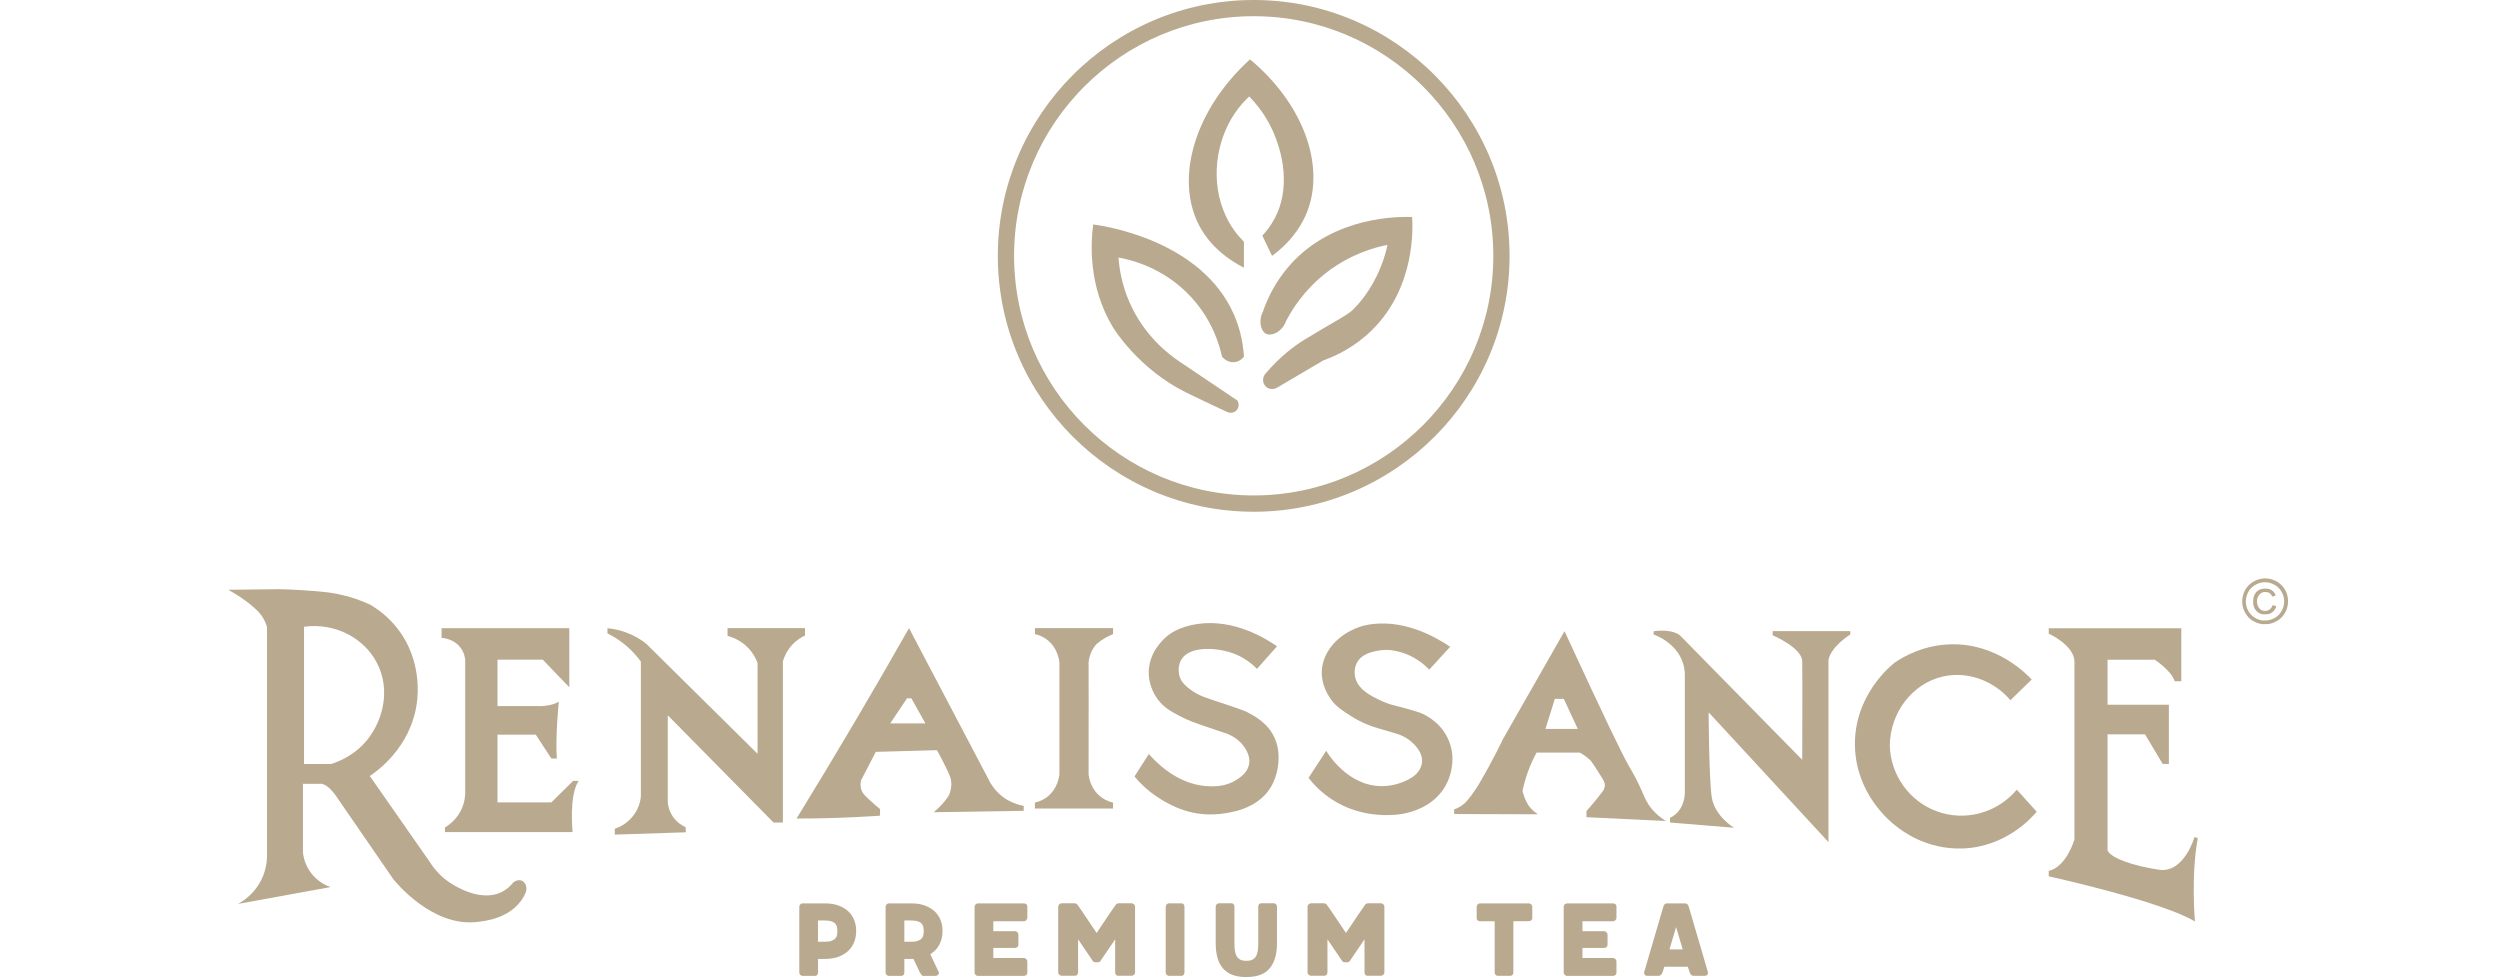 <?xml version="1.0" encoding="UTF-8"?>
<svg id="Calque_1" xmlns="http://www.w3.org/2000/svg" version="1.1" viewBox="0 0 460 180">
  <!-- Generator: Adobe Illustrator 29.8.1, SVG Export Plug-In . SVG Version: 2.1.1 Build 2)  -->
  <defs>
    <style>
      .st0 {
        stroke: #ffed00;
        stroke-miterlimit: 10;
      }

      .st0, .st1 {
        fill: #b8a98f;
      }
    </style>
  </defs>
  <g>
    <path class="st1" d="M230.68,94.16c-25.96,0-47.08-21.12-47.08-47.08S204.72,0,230.68,0s47.08,21.12,47.08,47.08-21.12,47.08-47.08,47.08ZM230.68,2.98c-24.31,0-44.09,19.78-44.09,44.09s19.78,44.09,44.09,44.09,44.09-19.78,44.09-44.09S254.99,2.98,230.68,2.98Z"/>
    <path class="st1" d="M232.39,57.3c.86-2.47,2.35-5.62,5.03-8.61,8.09-9.02,20.15-8.84,22.41-8.76.13,2.07.59,12.93-7.39,20.81-3.12,3.08-6.51,4.7-8.92,5.56-2.85,1.68-5.69,3.35-8.54,5.03-.71.42-1.6.3-2.13-.27-.6-.63-.6-1.68.04-2.36,2.76-3.23,5.4-5.14,7.28-6.29,5.06-3.09,7.73-4.39,8.76-5.41,3.36-3.31,4.91-7.29,5.33-8.41.53-1.4.85-2.63,1.04-3.53-2.32.45-6.65,1.62-11.02,4.93-4.26,3.23-6.54,6.96-7.62,9.04-.76,2.09-2.73,2.87-3.71,2.39-.92-.46-1.48-2.3-.56-4.12Z"/>
    <path class="st0" d="M233.72,69.86"/>
    <path class="st1" d="M224.85,65.61c.04.06.91,1.17,2.29,1.03,1.06-.11,1.66-.9,1.75-1.03-.21-3.2-.98-5.75-1.83-7.7-5.95-13.66-23.73-16.32-25.91-16.61-.42,3.17-1.02,11.28,3.69,19.02,0,0,4.6,7.55,13.39,11.89.21.1,2.22,1.09,4.88,2.34,1.18.56,2.15,1,2.73,1.27.58.26,1.25.13,1.68-.32.45-.48.52-1.23.15-1.81-3.55-2.39-7.11-4.78-10.66-7.17-2.14-1.44-6.5-4.82-9.15-10.82-1.43-3.23-1.9-6.19-2.06-8.31,2.1.37,8.33,1.77,13.41,7.32,3.84,4.19,5.16,8.71,5.64,10.9Z"/>
    <path class="st1" d="M228.88,44.5v4.76c-5.18-2.66-7.37-6.09-8.28-7.86-4.4-8.55-.88-21.11,9.4-30.48,9.72,8.09,13.86,19.36,10.54,27.98-.73,1.89-2.39,5.16-6.48,8.18-.6-1.24-1.19-2.48-1.79-3.72.66-.7,1.54-1.77,2.31-3.24,3.51-6.73.42-14.12-.17-15.54-.7-1.67-2.02-4.23-4.55-6.83-.69.64-1.73,1.7-2.73,3.2-3.43,5.13-4.49,12.56-1.58,18.8.92,1.97,2.13,3.53,3.34,4.75Z"/>
  </g>
  <g>
    <path class="st1" d="M96.01,162.05c-.49-.21-1.12-.06-1.6.35-.39.5-1.02,1.16-1.94,1.65-4.1,2.2-9.33-1.37-9.91-1.78-.95-.66-2.38-1.86-3.62-3.87-3.64-5.21-7.27-10.41-10.9-15.62,1.01-.66,7.58-5.1,8.67-13.53.19-1.38.84-7.65-3.32-13.27-1.84-2.49-3.98-3.96-5.35-4.76-1.87-.85-3.47-1.34-4.61-1.62-2.44-.63-4.41-.77-7.55-.99-1.96-.14-3.58-.18-4.68-.2-3.07.04-6.15.08-9.22.11,1.65.89,2.94,1.8,3.85,2.51,1.61,1.27,2.2,2.03,2.59,2.7.37.64.59,1.22.71,1.64v42.27c-.02.94-.2,2.56-1.07,4.29-1.31,2.62-3.4,3.92-4.27,4.39,5.68-1.03,11.35-2.07,17.03-3.1-.64-.22-2.17-.84-3.43-2.39-1.31-1.61-1.58-3.3-1.65-3.96v-12.65h3.1s1.27-.41,3.3,2.69l10.21,14.83c.56.7,7.19,8.79,15.35,7.91,1.58-.17,5.75-.65,8.12-3.84.4-.54.66-1.03.82-1.38.5-1,.1-2.08-.63-2.39ZM60.92,140.57h-4.98v-25.25c5.62-.77,11.05,1.99,13.47,6.76,2.48,4.89,1,10.32-1.58,13.72-2.38,3.15-5.56,4.35-6.91,4.78Z"/>
    <path class="st1" d="M105.37,153.1h-23.5v-.84c.67-.41,2.29-1.52,3.16-3.62.44-1.06.56-2.03.57-2.7v-24.54c-.05-.47-.21-1.37-.88-2.24-1.23-1.62-3.15-1.77-3.47-1.79v-1.78h23.5v10.87l-4.88-5.08h-8.33v8.54h7.42s2.23.15,3.86-.81c0,0-.66,6.5-.36,10.46h-1.01l-2.86-4.39h-7.05v12.46h9.91l4.01-3.96h1.02c-1.83,2.64-1.12,9.43-1.12,9.43Z"/>
    <path class="st1" d="M117.92,121.7v24.84c-.06.64-.3,2.08-1.35,3.49-1.24,1.65-2.85,2.26-3.45,2.46v1.08c4.36-.14,8.71-.29,13.07-.43-.01-.32-.03-.64-.04-.95-.46-.2-1.49-.72-2.3-1.87-.74-1.05-.92-2.09-.98-2.59v-16.12l19.47,19.74h1.71v-29.65c.19-.66.64-1.89,1.71-3.05.86-.93,1.78-1.44,2.36-1.71v-1.36h-14.25v1.4c.85.24,2.85.93,4.34,2.86.6.78.96,1.55,1.18,2.17v16.69l-20.5-20.27c-.65-.51-1.49-1.07-2.51-1.56-1.8-.86-3.45-1.17-4.61-1.28v.94c1.48.75,3.29,1.91,4.95,3.73.45.49.84.97,1.18,1.45Z"/>
    <path class="st1" d="M185.56,147.31c-1.84-1.03-2.85-2.46-3.31-3.23l-14.99-28.5c-3.11,5.48-6.31,11.01-9.59,16.58-3.7,6.28-7.4,12.43-11.1,18.45,1.83,0,3.68-.02,5.58-.07,3.36-.08,6.61-.24,9.75-.45.01-.4.02-.8.04-1.2-.82-.68-1.49-1.28-1.98-1.74-.96-.88-1.22-1.21-1.4-1.65-.3-.74-.23-1.46-.14-1.89.91-1.76,1.82-3.51,2.73-5.27,3.75-.1,7.5-.21,11.25-.31.65,1.18,1.18,2.2,1.56,2.98.83,1.68,1.01,2.21,1.07,2.85.09,1.05-.19,1.93-.42,2.48-.23.36-.5.73-.8,1.1-.68.84-1.38,1.5-2.01,2.01l16.56-.26v-.91c-.72-.13-1.72-.39-2.78-.99ZM163.8,133.11l3.09-4.62h.8l2.59,4.62h-6.48Z"/>
    <path class="st1" d="M291.9,150.36l14.63.71c-1.58-.98-2.53-2.05-3.12-2.92-.75-1.09-.94-1.86-1.8-3.68-.81-1.72-1.36-2.58-2-3.71-1.14-2.02-4.28-8.45-11.74-24.62-3.78,6.62-7.55,13.24-11.33,19.86,0,0-1.63,3.53-4.41,8.26,0,0-.54.91-1.46,2.16-.63.85-.92,1.15-1.16,1.37-.72.64-1.46.97-1.96,1.15l.03.84,15.38.05c-.37-.3-.6-.43-.86-.66,0,0-.35-.33-.66-.71-.82-1.04-1.26-2.75-1.3-2.92.22-1.04.53-2.23.99-3.51.5-1.38,1.06-2.56,1.6-3.55h7.96c.99.53,1.66,1.13,2.07,1.56.17.18.7,1.01,1.74,2.65.56.89.84,1.34.79,1.93-.05.53-.32.9-.51,1.14-1.1,1.45-2.28,2.82-2.87,3.49v1.12ZM284.36,134.12l1.73-5.53h1.65l2.57,5.53h-5.95Z"/>
    <path class="st1" d="M204.8,116.67v-1.09h-14.37v1.09c4.19.99,4.5,5.18,4.5,5.18v20.65s-.3,4.19-4.5,5.18v1.09h14.37v-1.09c-4.19-.99-4.5-5.18-4.5-5.18.01-11.33.02-19.5,0-20.08,0-.08-.03-.54.07-1.07.04-.21.09-.42.1-.44.08-.29.16-.52.21-.64.15-.39.3-.69.41-.85,0,0,.2-.33.44-.64.39-.5,1.54-1.37,3.27-2.11Z"/>
    <path class="st1" d="M307.28,150.48v.86l11.79.97s-3.61-2.13-4.12-5.69-.56-15.55-.56-15.55l22.05,23.88v-33.33s-.15-2.08,4.01-4.88v-.61h-14.28v.76s5.39,2.29,5.44,4.78,0,18.14,0,18.14l-22.51-22.91s-1.27-1.22-4.83-.76v.61s5.59,1.83,5.74,7.32v21.49s.25,3.51-2.74,4.93Z"/>
    <path class="st1" d="M369.92,128.84l3.91-3.81c-.92-.98-6.31-6.59-14.68-6.48-5.13.07-8.86,2.25-10.47,3.33-.75.58-7.57,6.07-7.37,15.39.19,8.83,6.53,13.93,7.37,14.58,1.15.95,5.74,4.51,12.45,4.27,8.07-.29,12.86-5.85,13.62-6.76-1.22-1.35-2.44-2.71-3.66-4.06-3.62,4.32-9.57,5.91-14.78,3.96-5.01-1.86-8.42-6.64-8.59-12.04.06-6.23,4.24-11.5,9.81-12.75,4.46-1,9.25.71,12.4,4.37Z"/>
    <path class="st1" d="M404.4,154.24l-.61-.23s-1.91,6.71-6.55,6.02-8.92-2.13-9.45-3.58v-21.33h6.9l3.24,5.44h1.14v-10.89h-11.28v-8.28h8.69s3.12,2.06,3.66,3.96h1.22v-9.75h-24.39v.99s4.73,2.13,4.73,5.18v32.69s-1.45,5.03-4.73,5.79v.99s20.73,4.57,26.9,8.31c0,0-.76-8.61.53-15.32Z"/>
    <path class="st1" d="M262.99,123.2c1.28-1.4,2.56-2.79,3.84-4.19-2.34-1.58-7.94-4.92-14.22-4.19-1.97.23-3.24.79-4.11,1.24-3.15,1.62-5.25,4.52-5.3,7.6-.04,2.49,1.28,4.44,1.63,4.93,1.03,1.48,2.24,2.2,3.81,3.2,1.93,1.23,3.75,1.89,5.08,2.26.49.14,1.21.35,2.1.61,1.37.4,1.72.51,2.2.74.26.12.95.46,1.6,1.02.48.41,2.31,1.99,2.01,4.02-.24,1.58-1.63,2.49-1.96,2.69-1.11.65-3.02,1.53-5.44,1.52-6.31-.02-9.97-6.08-10.21-6.5-1.08,1.66-2.17,3.32-3.25,4.98.94,1.21,2.37,2.73,4.42,4.04,4.55,2.91,9.21,2.89,11.13,2.77.49-.01,6.63-.25,9.55-5.18,1.34-2.26,1.42-4.53,1.37-5.69-.07-.87-.29-2.17-1.02-3.56-1.5-2.85-4.07-4.02-4.93-4.37-.46-.15-1.15-.37-2.01-.62-.61-.18-1.06-.3-1.42-.39-1.1-.28-1.31-.32-1.77-.45,0,0-1.12-.31-2.32-.9-1.5-.74-3.9-1.9-4.41-4.14-.06-.26-.33-1.54.34-2.75.9-1.62,2.84-1.98,3.92-2.18,1.77-.32,3.18.04,3.96.25,2.65.71,4.44,2.26,5.4,3.25Z"/>
    <path class="st1" d="M231.28,123.08c1.23-1.39,2.46-2.77,3.69-4.16-2.11-1.46-7.91-5.08-14.64-4.11-3.45.5-5.21,1.92-5.59,2.24-.76.63-3.41,3.05-3.37,6.78.02,2.62,1.36,4.44,1.71,4.92,1.1,1.45,2.39,2.15,3.92,2.97,1.62.87,3.38,1.46,4.92,1.98.67.23,1.34.46,2.02.69,1.52.5,1.87.59,2.44.88.39.2,1.19.61,1.91,1.37.31.33,1.95,2.07,1.52,4.08-.31,1.46-1.54,2.28-2.24,2.73-2.14,1.41-4.48,1.27-5.62,1.19-5.52-.39-9.47-4.64-10.56-5.9-.88,1.38-1.76,2.75-2.64,4.13.87,1.05,2.24,2.48,4.19,3.77,1.56,1.03,5.76,3.73,11.36,3.14,1.65-.17,6.91-.72,9.47-4.84,1.51-2.44,1.49-5.17,1.49-5.56-.01-.75-.05-2.12-.76-3.66-1.26-2.74-3.69-3.99-5.03-4.69-.52-.27-1.53-.61-3.54-1.3-3.8-1.29-5.2-1.56-6.97-2.9-1.33-1-1.7-1.72-1.87-2.22-.36-1.05-.27-2.37.31-3.3,1.5-2.43,6.26-2.2,9.26-1.18,2.23.76,3.76,2.06,4.64,2.95Z"/>
  </g>
  <g>
    <path class="st1" d="M151.76,166.22c1,0,1.87.14,2.59.42s1.33.65,1.8,1.11c.47.46.82.99,1.04,1.6.23.6.34,1.22.34,1.87v.19c0,.64-.11,1.26-.34,1.87-.23.6-.58,1.14-1.04,1.61-.47.47-1.07.84-1.8,1.13-.73.28-1.59.42-2.59.42h-1.24v2.51c0,.16-.05.3-.14.42s-.24.19-.45.19h-2.25c-.17,0-.32-.06-.43-.19-.12-.13-.18-.27-.18-.42v-12.09c0-.17.06-.32.18-.45.12-.12.26-.19.43-.19h4.08ZM150.51,169.36v3.92h1.24c.52,0,.93-.05,1.23-.16.3-.11.54-.25.7-.42.16-.17.27-.37.32-.6s.07-.46.07-.69v-.19c0-.23-.02-.46-.07-.68s-.15-.42-.32-.6c-.16-.18-.4-.32-.7-.42-.31-.1-.72-.15-1.23-.15h-1.24Z"/>
    <path class="st1" d="M167.65,166.22c1,0,1.87.14,2.59.42s1.33.65,1.8,1.11c.47.46.82.99,1.04,1.6.23.6.34,1.22.34,1.87v.19c0,.83-.18,1.61-.55,2.35-.37.74-.94,1.34-1.7,1.81l1.6,3.38c0,.16-.06.3-.19.42-.13.13-.27.19-.42.19h-2.43c-.19-.19-.34-.4-.46-.61l-1.2-2.51h-1.67v2.51c0,.16-.05.3-.14.42s-.24.19-.45.19h-2.25c-.17,0-.32-.06-.43-.19-.12-.13-.18-.27-.18-.42v-12.09c0-.17.06-.32.18-.45.12-.12.26-.19.43-.19h4.08ZM166.4,169.36v3.92h1.24c.52,0,.93-.05,1.23-.16.3-.11.54-.25.7-.42.16-.17.27-.37.32-.6s.07-.46.07-.69v-.19c0-.23-.02-.46-.07-.68s-.15-.42-.32-.6c-.16-.18-.4-.32-.7-.42-.31-.1-.72-.15-1.23-.15h-1.24Z"/>
    <path class="st1" d="M188.4,166.22c.16,0,.3.05.43.15.13.1.2.25.2.46v2.04c0,.17-.07.32-.2.45-.13.13-.28.19-.43.19h-5.63v1.83h3.99c.16,0,.3.06.43.19.13.13.2.27.2.45v1.83c0,.2-.07.36-.2.46-.13.1-.28.15-.43.15h-3.99v1.85h5.63c.16,0,.3.06.43.19.13.13.2.27.2.45v2.04c0,.2-.07.36-.2.46-.13.1-.28.15-.43.15h-8.47c-.17,0-.32-.06-.43-.19-.12-.13-.18-.27-.18-.42v-12.11c0-.16.06-.3.18-.42.12-.12.26-.19.43-.19h8.47Z"/>
    <path class="st1" d="M201.58,177.06c-.23,0-.41-.09-.52-.26l-2.69-3.97v6.1c0,.16-.05.3-.15.42s-.26.19-.47.19h-2.39c-.17,0-.32-.06-.45-.19s-.2-.27-.2-.42v-12.09c0-.17.07-.32.2-.45.13-.12.28-.19.45-.19h2.29c.1,0,.22.02.35.07.13.05.22.13.27.23.07.08.24.32.52.73.23.34.58.86,1.05,1.55.46.69,1.11,1.65,1.94,2.89.81-1.24,1.46-2.2,1.93-2.89.47-.69.83-1.2,1.06-1.55.28-.41.46-.65.52-.73.05-.11.14-.19.27-.23.13-.05.25-.07.35-.07h2.29c.17,0,.32.06.45.19.13.13.2.27.2.45v12.09c0,.16-.07.3-.2.42-.13.13-.28.19-.45.19h-2.39c-.22,0-.37-.06-.47-.19s-.15-.27-.15-.42v-6.1l-2.69,3.97c-.12.17-.29.26-.52.26h-.4Z"/>
    <path class="st1" d="M247.46,177.06c-.23,0-.41-.09-.52-.26l-2.69-3.97v6.1c0,.16-.05.3-.15.42s-.26.19-.47.19h-2.39c-.17,0-.32-.06-.45-.19s-.2-.27-.2-.42v-12.09c0-.17.07-.32.2-.45.13-.12.28-.19.45-.19h2.29c.1,0,.22.02.35.07.13.05.22.13.27.23.07.08.24.32.52.73.23.34.58.86,1.05,1.55.46.69,1.11,1.65,1.94,2.89.81-1.24,1.46-2.2,1.93-2.89.47-.69.83-1.2,1.06-1.55.28-.41.46-.65.52-.73.05-.11.14-.19.27-.23.13-.05.25-.07.35-.07h2.29c.17,0,.32.06.45.19.13.13.2.27.2.45v12.09c0,.16-.07.3-.2.42-.13.13-.28.19-.45.19h-2.39c-.22,0-.37-.06-.47-.19s-.15-.27-.15-.42v-6.1l-2.69,3.97c-.12.17-.29.26-.52.26h-.4Z"/>
    <path class="st1" d="M217.8,166.4c.09.13.14.27.14.45v12.09c0,.16-.05.3-.14.42s-.24.19-.45.19h-2.25c-.17,0-.32-.06-.43-.19s-.18-.27-.18-.42v-12.09c0-.17.06-.32.18-.45.12-.12.26-.19.43-.19h2.25c.2,0,.35.06.45.19Z"/>
    <path class="st1" d="M281.94,166.85v2.04c0,.2-.07.36-.2.46-.13.1-.28.15-.44.15h-2.84v9.44c0,.16-.05.3-.14.42-.05.07-.13.13-.23.15-.06.02-.14.04-.22.04h-2.25c-.06,0-.11,0-.16-.02-.1-.02-.2-.08-.27-.16-.12-.13-.17-.27-.17-.42v-9.44h-2.7c-.16,0-.3-.05-.42-.15-.13-.1-.19-.26-.19-.46v-2.04c0-.17.07-.32.19-.45.12-.13.26-.19.42-.19h8.99c.16,0,.3.06.44.19.13.13.2.27.2.45Z"/>
    <path class="st1" d="M229.33,179.78c-1,0-1.86-.14-2.57-.41-.71-.27-1.29-.68-1.75-1.21-.45-.53-.79-1.18-1-1.95-.21-.77-.32-1.64-.32-2.61v-6.76c0-.17.06-.32.18-.45.12-.12.26-.19.43-.19h2.25c.2,0,.35.06.45.19.09.13.14.27.14.45v6.76c0,.49.03.92.08,1.31.05.39.16.73.32,1.01.16.28.38.5.66.65s.66.22,1.13.22.84-.07,1.13-.22.5-.36.66-.65c.16-.28.26-.62.32-1.01.05-.39.08-.83.08-1.31v-6.76c0-.17.05-.32.14-.45.09-.12.24-.19.45-.19h2.25c.17,0,.32.06.43.19.12.13.18.27.18.45v6.76c0,1.96-.44,3.47-1.33,4.55-.88,1.08-2.32,1.62-4.31,1.62Z"/>
    <path class="st1" d="M275.62,179.55h-.16v-.02s.1.02.16.02Z"/>
    <path class="st1" d="M278.1,179.51v.04h-.22c.08,0,.16-.01.22-.04Z"/>
    <path class="st1" d="M296.8,166.22c.16,0,.3.05.43.15.13.1.2.25.2.46v2.04c0,.17-.07.32-.2.45s-.28.19-.43.19h-5.63v1.83h3.99c.16,0,.3.06.43.19.13.13.2.27.2.45v1.83c0,.2-.07.36-.2.46-.13.1-.28.15-.43.15h-3.99v1.85h5.63c.16,0,.3.06.43.19.13.13.2.27.2.45v2.04c0,.2-.07.36-.2.46-.13.1-.28.15-.43.15h-8.47c-.17,0-.32-.06-.43-.19s-.18-.27-.18-.42v-12.11c0-.16.06-.3.18-.42.12-.12.26-.19.43-.19h8.47Z"/>
    <path class="st1" d="M314.29,178.94c0,.16-.05.3-.14.42s-.23.19-.4.19h-2.09c-.22,0-.39-.07-.5-.2-.12-.13-.2-.27-.25-.41l-.35-1.06h-4.32l-.35,1.06c-.05.14-.13.28-.25.41-.12.13-.29.2-.5.2h-2.09c-.17,0-.31-.06-.4-.19s-.14-.27-.14-.42l3.54-12.09c.05-.16.12-.3.22-.43.1-.13.28-.2.53-.2h3.19c.25,0,.43.07.53.2.1.13.18.28.22.43l3.54,12.09ZM309.62,174.69l-1.22-4.11-1.22,4.11h2.44Z"/>
  </g>
  <path class="st1" d="M229.26,20.76"/>
  <path class="st1" d="M416.35,114.86s-.14-.02-.31-.05c-.28-.05-.58-.13-.9-.27-.32-.13-.61-.29-.87-.47-.4-.29-.74-.66-1.03-1.12-.29-.46-.49-.95-.6-1.48-.15-.76-.09-1.52.19-2.29.28-.77.73-1.39,1.35-1.86.62-.47,1.33-.76,2.13-.87.6-.08,1.22,0,1.86.21.64.22,1.17.55,1.61.99.31.3.57.66.78,1.08.21.42.34.86.4,1.32.09.6.04,1.22-.15,1.85-.19.63-.51,1.18-.94,1.64-.28.31-.64.58-1.1.81-.46.25-.9.4-1.34.46-.15.02-.35.04-.6.04-.24,0-.4,0-.48-.02ZM417.71,114.05c.6-.18,1.1-.46,1.5-.84.4-.39.7-.87.9-1.45.11-.32.17-.66.18-1,.01-.34-.03-.67-.11-.98-.08-.32-.21-.62-.37-.9-.16-.29-.36-.54-.61-.78-.24-.23-.51-.42-.82-.57-1.08-.54-2.16-.54-3.24,0-.25.12-.48.28-.71.47-.22.19-.41.39-.56.61-.19.27-.33.57-.44.9-.11.33-.17.65-.2.98-.03.72.14,1.38.5,2,.37.61.87,1.07,1.51,1.36.29.14.54.23.76.27.22.04.51.06.84.05.22,0,.38-.02.48-.03s.22-.04.35-.08ZM416.38,113.05c-.46-.08-.83-.27-1.13-.56s-.51-.66-.61-1.12c-.05-.2-.07-.45-.06-.75,0-.3.03-.54.08-.72.14-.51.38-.9.72-1.17.34-.27.78-.41,1.32-.43.67-.03,1.2.14,1.57.52.11.11.21.24.3.4.09.16.14.27.14.33,0,.05-.1.09-.31.14l-.31.07-.1-.19c-.06-.11-.15-.22-.26-.32-.11-.11-.22-.19-.33-.23-.48-.13-.87-.13-1.18.01-.25.12-.45.3-.61.53-.16.23-.26.48-.3.73-.04.26-.03.52.01.78.05.26.14.5.28.71.14.22.32.39.53.5.46.18.87.18,1.23.01.14-.06.27-.15.39-.27.12-.12.22-.24.28-.37.08-.14.11-.22.1-.25,0-.03.02-.05.03-.05.03,0,.15.03.35.09h.03c.06.02.11.03.13.04s.06.03.09.05.05.03.05.05,0,.04-.01.08c0,.04-.02.08-.03.11l-.08.16-.02.05c-.11.23-.27.44-.5.62-.22.19-.46.31-.72.38-.12.03-.3.05-.54.06s-.41,0-.51,0Z"/>
</svg>